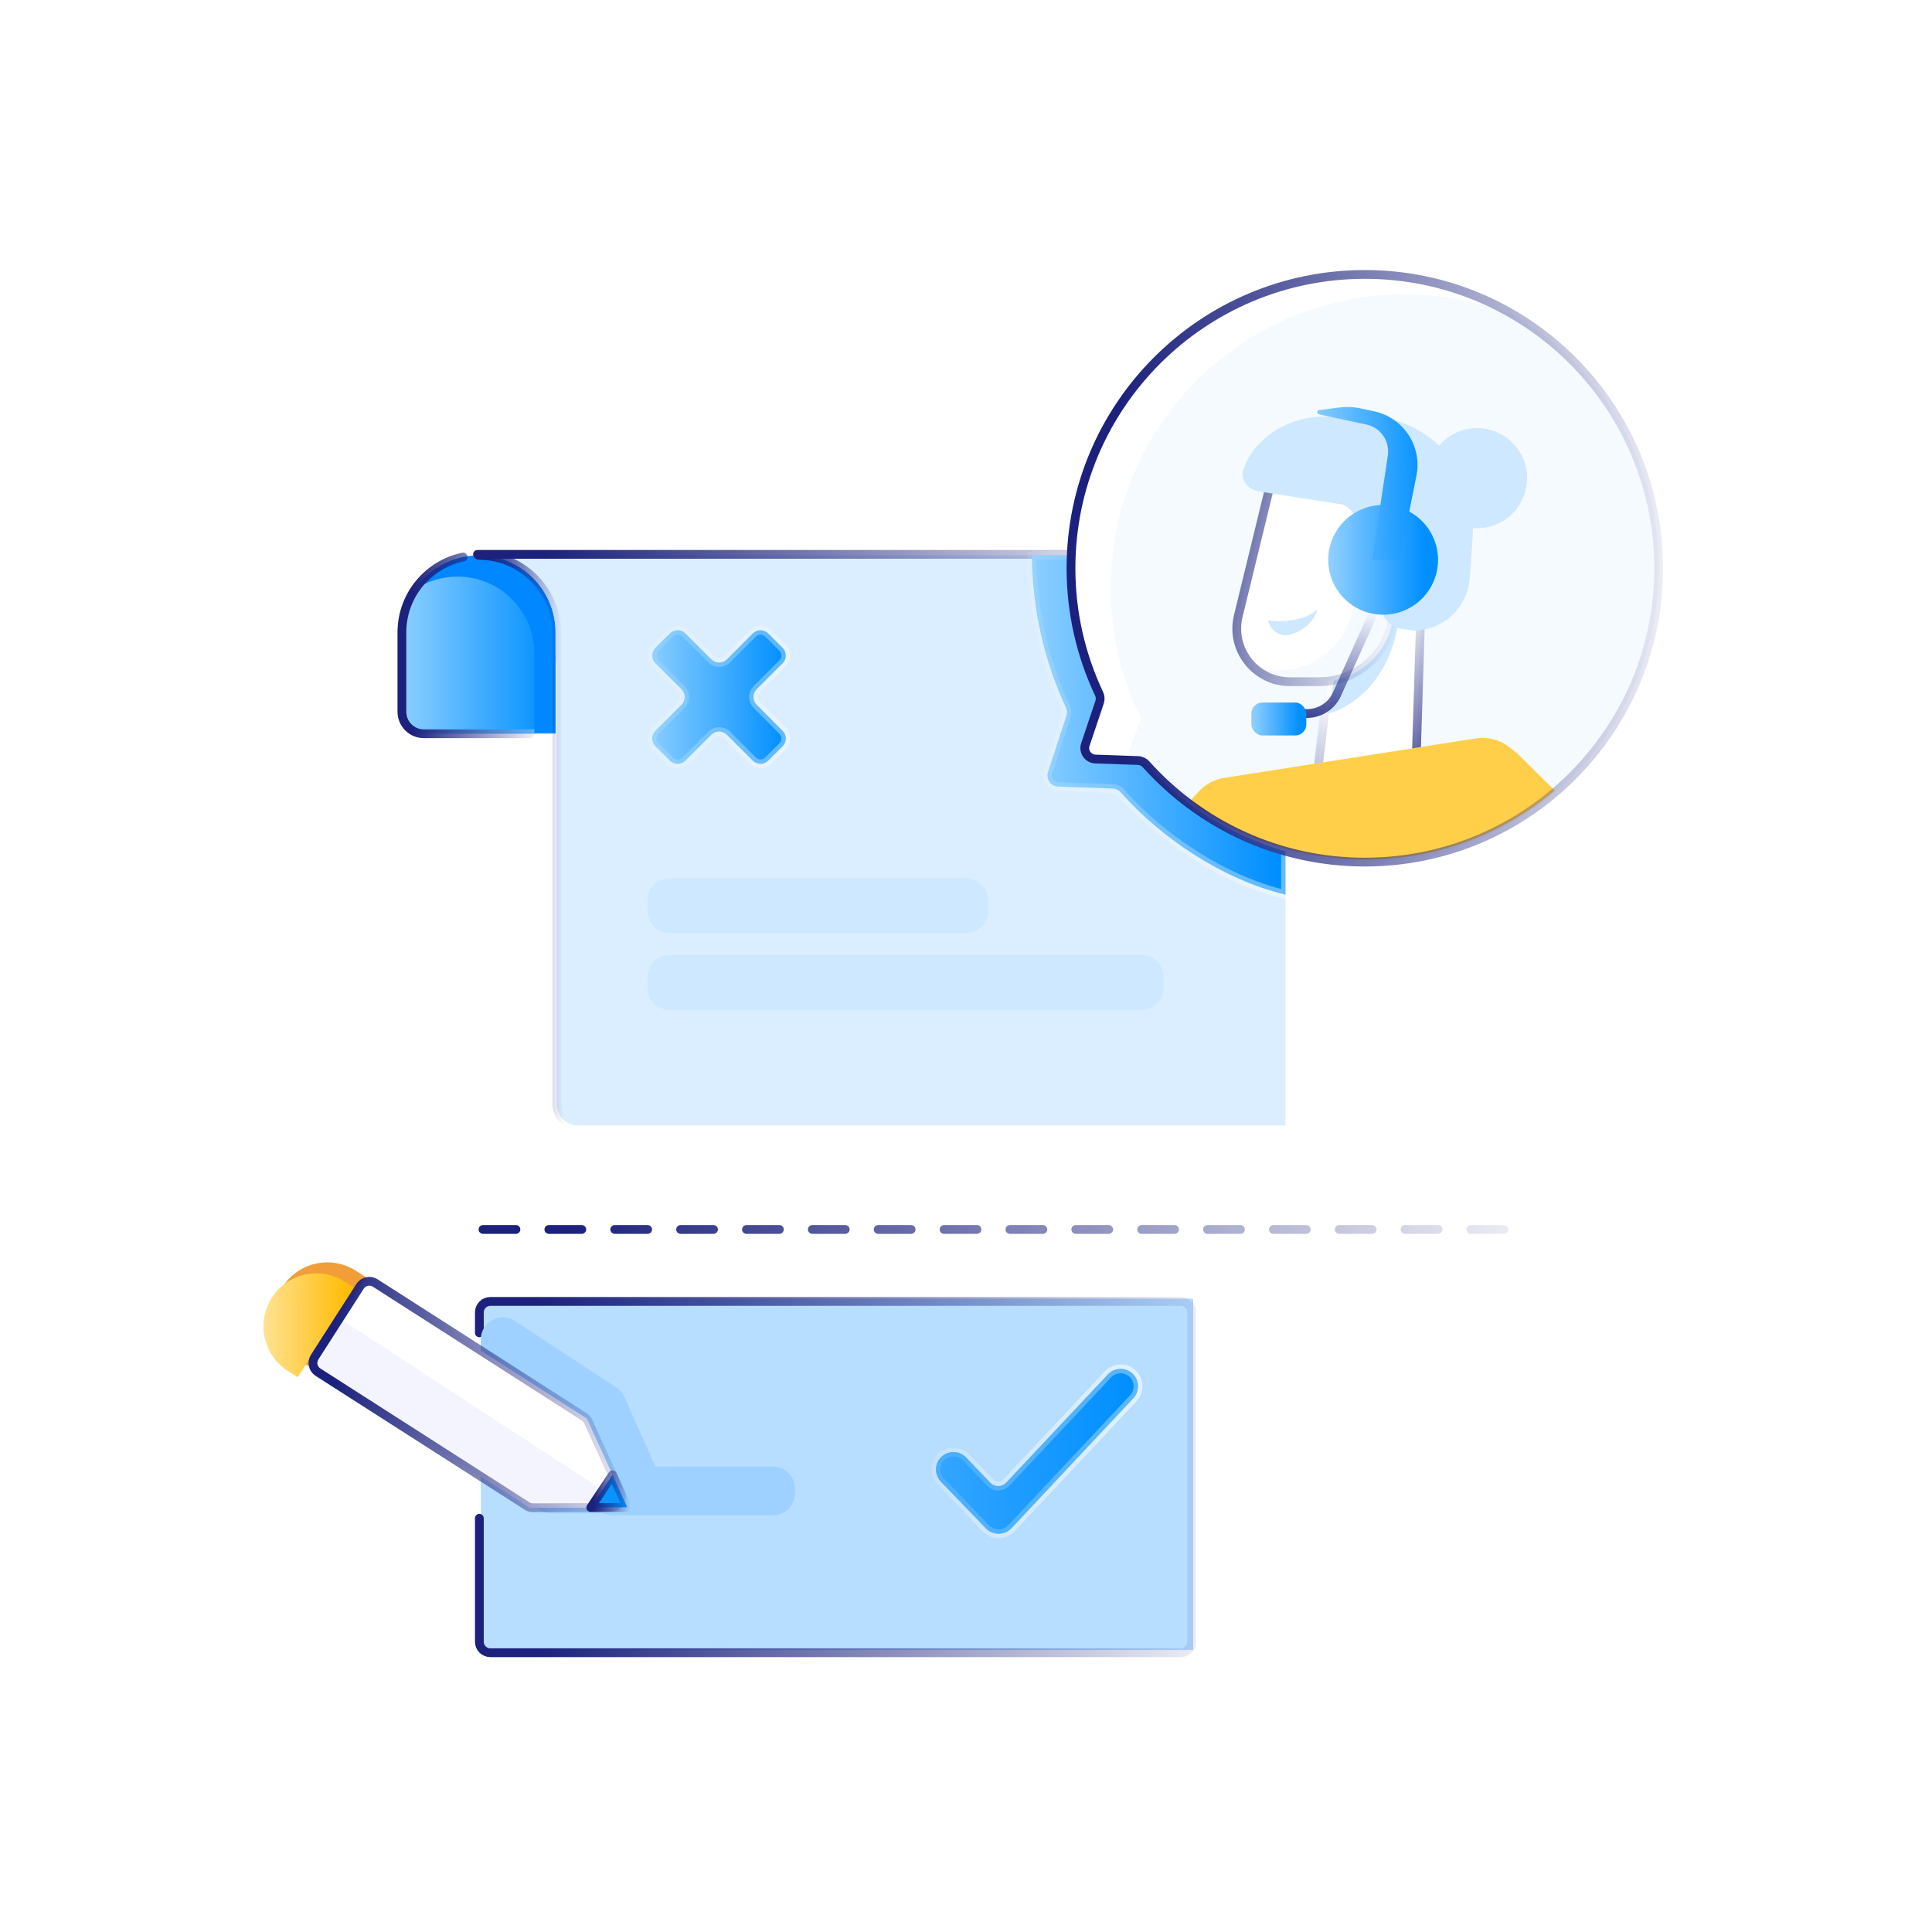 <svg width="176" height="176" viewBox="0 0 176 176" fill="none" xmlns="http://www.w3.org/2000/svg">
<path d="M43.609 50.601C47.47 50.601 50.605 53.736 50.605 57.597V66.842H38.613C37.509 66.842 36.613 65.946 36.613 64.842V57.597C36.613 53.736 39.748 50.601 43.609 50.601Z" fill="url(#paint0_linear_253_8788)" stroke="url(#paint1_linear_253_8788)" stroke-opacity="0.4" stroke-width="0.8" stroke-linejoin="round"/>
<path d="M43.609 50.602C41.189 50.602 39.055 51.834 37.801 53.703C38.912 52.956 40.243 52.526 41.684 52.526C45.545 52.526 48.68 55.661 48.68 59.523V66.778H50.605V57.597C50.605 53.736 47.47 50.602 43.609 50.602Z" fill="#0187FF"/>
<path d="M48.284 66.842H38.613C37.509 66.842 36.613 65.946 36.613 64.842V57.597C36.613 54.22 39.011 51.404 42.19 50.744" stroke="url(#paint2_linear_253_8788)" stroke-width="0.8" stroke-linecap="round" stroke-linejoin="round"/>
<path d="M50.726 50.601H43.609C47.47 50.601 50.605 53.736 50.605 57.597V59.643C50.682 60.193 50.726 60.754 50.726 61.326V100.644C50.726 101.678 51.573 102.525 52.607 102.525H117.106V56.86C117.106 53.395 114.301 50.59 110.836 50.59H50.726V50.601Z" fill="#DBEEFF"/>
<path d="M43.609 50.59C47.536 50.59 50.726 53.78 50.726 57.707V100.559C50.726 101.663 51.622 102.559 52.726 102.559H117V78.5" stroke="url(#paint3_linear_253_8788)" stroke-width="0.8" stroke-linecap="round" stroke-linejoin="round"/>
<path d="M43.5 50.5H103.714" stroke="url(#paint4_linear_253_8788)" stroke-width="0.8" stroke-linecap="round" stroke-linejoin="round"/>
<path d="M104 87H61C59.895 87 59 87.895 59 89V90C59 91.105 59.895 92 61 92H104C105.105 92 106 91.105 106 90V89C106 87.895 105.105 87 104 87Z" fill="#CEE8FF"/>
<path d="M88 80H61C59.895 80 59 80.895 59 82V83C59 84.105 59.895 85 61 85H88C89.105 85 90 84.105 90 83V82C90 80.895 89.105 80 88 80Z" fill="#CEE8FF"/>
<path d="M71.293 60.427C71.683 60.036 71.683 59.403 71.293 59.013L69.987 57.707C69.597 57.317 68.964 57.317 68.573 57.707L66.215 60.065C65.825 60.456 65.192 60.456 64.801 60.065L62.441 57.705C62.051 57.315 61.42 57.314 61.029 57.703L59.713 59.011C59.32 59.402 59.319 60.038 59.712 60.429L62.078 62.785C62.47 63.175 62.471 63.809 62.08 64.201L59.709 66.571C59.318 66.962 59.319 67.597 59.711 67.987L61.029 69.297C61.42 69.686 62.051 69.685 62.441 69.295L64.801 66.935C65.192 66.544 65.825 66.544 66.215 66.935L68.573 69.293C68.964 69.683 69.597 69.683 69.987 69.293L71.294 67.986C71.684 67.596 71.685 66.964 71.296 66.573L68.932 64.199C68.543 63.808 68.544 63.176 68.933 62.786L71.293 60.427Z" fill="url(#paint5_linear_253_8788)" stroke="url(#paint6_linear_253_8788)" stroke-opacity="0.4" stroke-width="0.8" stroke-linejoin="round"/>
<path opacity="0.1" d="M103.824 54.602H116.661" stroke="url(#paint7_linear_253_8788)" stroke-width="0.8" stroke-linecap="round" stroke-linejoin="round"/>
<path fill-rule="evenodd" clip-rule="evenodd" d="M97.701 50.59L94.001 50.59C94.038 55.558 95.153 60.252 97.103 64.465C97.21 64.698 97.228 64.964 97.148 65.208L95.467 70.345C95.261 70.977 95.717 71.631 96.382 71.656L101.377 71.837C101.658 71.847 101.921 71.975 102.106 72.187C105.715 76.308 111.435 80.159 117.107 81.499V77.531C111.303 75.852 106.941 72.33 104.2 69.079C104.196 69.074 104.19 69.072 104.184 69.072L99.89 68.915C99.226 68.891 98.769 68.237 98.976 67.606L100.28 63.614C100.36 63.369 100.341 63.103 100.233 62.87C98.6 59.331 97.689 55.378 97.689 51.196C97.689 51.001 97.693 50.798 97.701 50.59Z" fill="url(#paint8_linear_253_8788)"/>
<path d="M97.701 50.59L98.1 50.605C98.105 50.496 98.064 50.391 97.989 50.312C97.913 50.234 97.809 50.19 97.701 50.19V50.59ZM94.001 50.59V50.19C93.894 50.19 93.792 50.232 93.717 50.308C93.642 50.384 93.6 50.486 93.601 50.593L94.001 50.59ZM97.103 64.465L97.466 64.297L97.466 64.297L97.103 64.465ZM97.148 65.208L97.528 65.332L97.528 65.332L97.148 65.208ZM95.467 70.345L95.848 70.47L95.848 70.47L95.467 70.345ZM96.382 71.656L96.396 71.256L96.396 71.256L96.382 71.656ZM101.377 71.837L101.362 72.237L101.377 71.837ZM102.106 72.187L102.407 71.924L102.407 71.924L102.106 72.187ZM117.107 81.499L117.015 81.889C117.134 81.917 117.259 81.889 117.355 81.813C117.451 81.737 117.507 81.622 117.507 81.499H117.107ZM117.107 77.531H117.507C117.507 77.353 117.389 77.197 117.218 77.147L117.107 77.531ZM104.2 69.079L103.895 69.337L103.895 69.337L104.2 69.079ZM104.184 69.072L104.17 69.471C104.174 69.472 104.179 69.472 104.184 69.472V69.072ZM99.89 68.915L99.905 68.516L99.905 68.516L99.89 68.915ZM98.976 67.606L98.596 67.481L98.596 67.481L98.976 67.606ZM100.28 63.614L99.899 63.489L99.899 63.489L100.28 63.614ZM100.233 62.87L100.597 62.702L100.597 62.702L100.233 62.87ZM97.701 50.19L94.001 50.19V50.99L97.701 50.99V50.19ZM93.601 50.593C93.638 55.62 94.766 60.37 96.74 64.633L97.466 64.297C95.539 60.134 94.437 55.497 94.401 50.587L93.601 50.593ZM96.74 64.633C96.806 64.777 96.816 64.938 96.768 65.084L97.528 65.332C97.641 64.99 97.615 64.62 97.466 64.297L96.74 64.633ZM96.768 65.084L95.087 70.221L95.848 70.47L97.528 65.332L96.768 65.084ZM95.087 70.221C94.798 71.106 95.437 72.022 96.367 72.055L96.396 71.256C95.997 71.241 95.724 70.849 95.848 70.47L95.087 70.221ZM96.367 72.055L101.362 72.237L101.391 71.437L96.396 71.256L96.367 72.055ZM101.362 72.237C101.53 72.243 101.69 72.319 101.805 72.451L102.407 71.924C102.151 71.631 101.786 71.451 101.391 71.437L101.362 72.237ZM101.805 72.451C105.46 76.624 111.249 80.526 117.015 81.889L117.199 81.11C111.62 79.792 105.97 75.993 102.407 71.924L101.805 72.451ZM117.507 81.499V77.531H116.707V81.499H117.507ZM117.218 77.147C111.506 75.494 107.207 72.025 104.506 68.821L103.895 69.337C106.675 72.635 111.101 76.209 116.995 77.916L117.218 77.147ZM104.506 68.821C104.425 68.725 104.306 68.672 104.184 68.672V69.472C104.075 69.472 103.968 69.424 103.895 69.337L104.506 68.821ZM104.199 68.672L99.905 68.516L99.876 69.315L104.17 69.471L104.199 68.672ZM99.905 68.516C99.506 68.501 99.232 68.109 99.356 67.73L98.596 67.481C98.307 68.366 98.945 69.281 99.876 69.315L99.905 68.516ZM99.356 67.73L100.66 63.738L99.899 63.489L98.596 67.481L99.356 67.73ZM100.66 63.738C100.772 63.394 100.746 63.024 100.597 62.702L99.87 63.037C99.937 63.182 99.947 63.344 99.899 63.489L100.66 63.738ZM100.597 62.702C98.987 59.215 98.088 55.32 98.088 51.196H97.288C97.288 55.437 98.213 59.447 99.87 63.037L100.597 62.702ZM98.088 51.196C98.088 51.007 98.093 50.809 98.1 50.605L97.301 50.575C97.293 50.788 97.288 50.995 97.288 51.196H98.088Z" fill="url(#paint9_linear_253_8788)" fill-opacity="0.4"/>
<path d="M124.332 25C109.549 25 97.564 36.985 97.564 51.768C97.564 56.01 98.557 60.011 100.302 63.572L98.873 67.828C98.66 68.462 99.117 69.122 99.786 69.145L104.113 69.299C109.017 74.955 116.258 78.535 124.332 78.535C139.114 78.535 151.099 66.55 151.099 51.768C151.099 36.985 139.114 25 124.332 25Z" fill="#F5FAFF"/>
<path d="M129 69.5L129.5 53.5L126 51L121.5 58L120 70.5L129 69.5Z" fill="white"/>
<path d="M127.5 55.5C127.1 61.5 123.5 64.333 121 65L121.5 62L123.5 52L127.5 55.5Z" fill="#CEE8FF"/>
<path d="M129 69.5L129.5 53.5L126 51L121.5 58L120 70.5L129 69.5Z" stroke="url(#paint10_linear_253_8788)" stroke-width="0.8" stroke-linecap="round" stroke-linejoin="round"/>
<path fill-rule="evenodd" clip-rule="evenodd" d="M141.639 72.014L138.217 68.633L137.524 68.085C136.65 67.393 135.526 67.098 134.424 67.271L111.52 70.864C110.621 71.005 109.796 71.449 109.183 72.122L108.391 72.991C112.854 76.33 118.395 78.308 124.396 78.308C130.965 78.308 136.982 75.941 141.639 72.014Z" fill="#FFCF49"/>
<path d="M102.629 69.248L103.922 65.387C102.167 61.827 101.184 57.825 101.184 53.583C101.184 38.8 113.169 26.815 127.952 26.815C131.532 26.815 134.952 27.527 138.071 28.801C134.05 26.394 129.356 25 124.332 25C109.549 25 97.564 36.985 97.564 51.768C97.564 56.01 98.557 60.011 100.302 63.572L98.873 67.828C98.66 68.462 99.117 69.122 99.785 69.146L102.629 69.248Z" fill="white"/>
<path d="M124.332 25C109.549 25 97.564 36.985 97.564 51.768C97.564 55.864 98.49 59.735 100.124 63.202C100.236 63.44 100.255 63.712 100.171 63.961L98.873 67.828C98.66 68.462 99.117 69.122 99.786 69.145L103.678 69.283C103.955 69.293 104.216 69.418 104.401 69.625C109.298 75.092 116.415 78.535 124.332 78.535C139.114 78.535 151.099 66.55 151.099 51.768C151.099 36.985 139.114 25 124.332 25Z" stroke="url(#paint11_linear_253_8788)" stroke-width="0.8" stroke-linecap="round" stroke-linejoin="round"/>
<path fill-rule="evenodd" clip-rule="evenodd" d="M115.687 44.368L122.636 45.798L125.065 49.388L125.431 49.495L125.851 46.459L127.369 52.576L127.653 53.353L126.781 56.922C126.04 59.967 123.317 62.102 120.182 62.102H117.512C114.369 62.102 112.056 59.155 112.806 56.109L115.566 44.786C115.599 44.645 115.64 44.505 115.687 44.368Z" fill="white"/>
<path fill-rule="evenodd" clip-rule="evenodd" d="M123.117 55.868L126.314 42.777L126.296 42.768C126.448 42.151 126.328 41.542 126.023 41.054H127.789C129.239 41.054 130.306 42.413 129.96 43.822L129.978 43.831L126.781 56.922C126.04 59.967 123.317 62.102 120.182 62.102H117.512C116.356 62.102 115.312 61.703 114.492 61.048H116.518C119.652 61.048 122.376 58.913 123.117 55.868Z" fill="#F5FAFF"/>
<path d="M115.687 44.368C115.64 44.505 115.599 44.645 115.566 44.786L112.806 56.109C112.056 59.154 114.369 62.101 117.512 62.101H120.182C123.317 62.101 126.04 59.967 126.781 56.922L127.653 53.352" stroke="url(#paint12_linear_253_8788)" stroke-width="0.8" stroke-linecap="round" stroke-linejoin="round"/>
<path d="M125.524 38H121.5C117.888 37.598 114.249 39.703 113.261 42.816C112.963 43.755 113.717 44.613 114.69 44.765L122.062 45.923C122.47 45.987 122.837 46.204 123.089 46.529L123.556 47.131C124.274 48.057 125.755 47.643 125.887 46.478V46.478V55.289C125.887 56.274 126.605 57.112 127.578 57.264L128.6 57.424C128.702 57.44 128.806 57.449 128.909 57.446C131.557 57.367 133.721 55.29 133.898 52.634L134.179 48.462C134.53 43.247 130.719 38.572 125.524 38Z" fill="#CEE8FF"/>
<path d="M134.559 48.117C137.076 48.117 139.117 46.076 139.117 43.559C139.117 41.041 137.076 39 134.559 39C132.041 39 130 41.041 130 43.559C130 46.076 132.041 48.117 134.559 48.117Z" fill="#CEE8FF"/>
<rect x="43.802" y="118.308" width="64.894" height="32.003" fill="#B7DDFF"/>
<path d="M90.964 139.714C90.54 139.714 90.117 139.544 89.82 139.234L85.713 134.971C85.106 134.336 85.12 133.334 85.755 132.727C86.391 132.12 87.393 132.134 88 132.769L90.22 135.075C90.617 135.487 91.278 135.482 91.669 135.065L100.929 125.203C101.522 124.568 102.524 124.526 103.174 125.132C103.809 125.725 103.837 126.728 103.244 127.377L92.135 139.22C91.839 139.53 91.43 139.714 90.992 139.714H90.964Z" fill="url(#paint13_linear_253_8788)" stroke="url(#paint14_linear_253_8788)" stroke-opacity="0.4" stroke-width="0.8" stroke-linejoin="round"/>
<path d="M90.964 139.714C90.54 139.714 90.117 139.544 89.82 139.234L85.713 134.971C85.106 134.336 85.12 133.334 85.755 132.727C86.391 132.12 87.393 132.134 88 132.769L90.22 135.075C90.617 135.487 91.278 135.482 91.669 135.065L100.929 125.203C101.522 124.568 102.524 124.526 103.174 125.132C103.809 125.725 103.837 126.728 103.244 127.377L92.135 139.22C91.839 139.53 91.43 139.714 90.992 139.714H90.964Z" fill="url(#paint15_linear_253_8788)" stroke="url(#paint16_linear_253_8788)" stroke-opacity="0.4" stroke-width="0.8" stroke-linejoin="round"/>
<path d="M43.669 138.309V149.559C43.669 150.111 44.116 150.559 44.669 150.559H107.563C108.115 150.559 108.563 150.111 108.563 149.559V119.556C108.563 119.004 108.115 118.556 107.563 118.556H44.669C44.116 118.556 43.669 119.004 43.669 119.556V121.419" stroke="url(#paint17_linear_253_8788)" stroke-width="0.8" stroke-linecap="round" stroke-linejoin="round"/>
<path d="M70.414 133.594H55.746C54.641 133.594 53.746 134.489 53.746 135.594V136.038C53.746 137.143 54.641 138.038 55.746 138.038H70.414C71.518 138.038 72.414 137.143 72.414 136.038V135.594C72.414 134.489 71.518 133.594 70.414 133.594Z" fill="#9ED1FF"/>
<path d="M43.802 132.946C43.802 133.621 44.142 134.25 44.706 134.62L49.16 137.536C49.487 137.75 49.87 137.864 50.262 137.863L58.513 137.835C59.958 137.83 60.921 136.342 60.334 135.022L56.877 127.255C56.721 126.904 56.467 126.605 56.146 126.395L46.898 120.336C45.568 119.465 43.802 120.419 43.802 122.009V132.946Z" fill="#9ED1FF"/>
<path d="M25.763 117.22C24.325 119.469 24.98 122.451 27.22 123.889L28.119 124.466L33.321 116.34L32.422 115.763C30.173 114.325 27.19 114.98 25.753 117.22H25.763Z" fill="#F19E39"/>
<g filter="url(#filter0_d_253_8788)">
<path d="M25.763 117.22C24.325 119.469 24.98 122.451 27.22 123.889L28.119 124.466L33.321 116.34L32.422 115.763C30.173 114.325 27.19 114.98 25.753 117.22H25.763Z" fill="url(#paint18_linear_253_8788)"/>
</g>
<path d="M33.341 116.339L28.129 124.465L48.263 137.353L57.152 137.324L53.465 129.227L33.341 116.339Z" fill="white"/>
<path opacity="0.7" fill-rule="evenodd" clip-rule="evenodd" d="M30.927 120.103L28.129 124.465L48.263 137.353L57.152 137.323L57.076 137.157L30.927 120.103Z" fill="#EEF0FD"/>
<path d="M34.182 116.878C33.718 116.58 33.099 116.715 32.801 117.18L28.669 123.622C28.371 124.087 28.506 124.706 28.972 125.004L48.015 137.194C48.177 137.298 48.365 137.353 48.557 137.352L55.603 137.329C56.33 137.326 56.811 136.575 56.51 135.914L53.588 129.495C53.508 129.32 53.379 129.172 53.217 129.068L34.182 116.878Z" stroke="url(#paint19_linear_253_8788)" stroke-width="0.8" stroke-linecap="round" stroke-linejoin="round"/>
<path d="M53.816 137.333L57.151 137.323L55.801 134.351L53.816 137.333Z" fill="#0893FF" stroke="url(#paint20_linear_253_8788)" stroke-width="0.8" stroke-linecap="round" stroke-linejoin="round"/>
<path d="M44 112H137" stroke="url(#paint21_linear_253_8788)" stroke-width="0.8" stroke-linecap="round" stroke-linejoin="round" stroke-dasharray="3 3"/>
<path d="M125.5 55L121.796 63.231C121.312 64.308 120.241 65 119.06 65H115.5" stroke="url(#paint22_linear_253_8788)" stroke-width="0.8" stroke-linecap="round" stroke-linejoin="round"/>
<path d="M126 56C128.761 56 131 53.761 131 51C131 48.239 128.761 46 126 46C123.239 46 121 48.239 121 51C121 53.761 123.239 56 126 56Z" fill="url(#paint23_linear_253_8788)"/>
<path d="M121.992 37.126L120.172 37.353C119.949 37.381 119.935 37.7 120.155 37.748L124.473 38.673C125.408 38.873 126.147 39.588 126.379 40.515C126.459 40.835 126.475 41.168 126.426 41.494L125 51H127.5L129.033 43.336C129.569 40.655 127.852 38.04 125.177 37.467L123.993 37.213C123.336 37.072 122.659 37.043 121.992 37.126Z" fill="url(#paint24_linear_253_8788)"/>
<rect x="114" y="64" width="5" height="3" rx="1" fill="url(#paint25_linear_253_8788)"/>
<path d="M115.5 56.5L115.544 56.633C115.816 57.449 116.594 58.045 117.429 57.832C119.166 57.389 119.865 56.173 120 55.5C118.8 56.7 116.333 56.667 115.5 56.5Z" fill="#CEE8FF"/>
<defs>
<filter id="filter0_d_253_8788" x="20" y="112" width="16.321" height="17.465" filterUnits="userSpaceOnUse" color-interpolation-filters="sRGB">
<feFlood flood-opacity="0" result="BackgroundImageFix"/>
<feColorMatrix in="SourceAlpha" type="matrix" values="0 0 0 0 0 0 0 0 0 0 0 0 0 0 0 0 0 0 127 0" result="hardAlpha"/>
<feOffset dx="-1" dy="1"/>
<feGaussianBlur stdDeviation="2"/>
<feComposite in2="hardAlpha" operator="out"/>
<feColorMatrix type="matrix" values="0 0 0 0 1 0 0 0 0 0.824 0 0 0 0 0.341 0 0 0 0.36 0"/>
<feBlend mode="normal" in2="BackgroundImageFix" result="effect1_dropShadow_253_8788"/>
<feBlend mode="normal" in="SourceGraphic" in2="effect1_dropShadow_253_8788" result="shape"/>
</filter>
<linearGradient id="paint0_linear_253_8788" x1="50.138" y1="64.852" x2="36.741" y2="64.852" gradientUnits="userSpaceOnUse">
<stop stop-color="#008FFF"/>
<stop offset="1" stop-color="#8BCEFF"/>
</linearGradient>
<linearGradient id="paint1_linear_253_8788" x1="50.88" y1="66.842" x2="30.708" y2="64.7" gradientUnits="userSpaceOnUse">
<stop stop-color="white"/>
<stop offset="1" stop-color="white" stop-opacity="0"/>
</linearGradient>
<linearGradient id="paint2_linear_253_8788" x1="37.539" y1="61.487" x2="49.375" y2="61.487" gradientUnits="userSpaceOnUse">
<stop stop-color="#1B217C"/>
<stop offset="1" stop-color="#1B217C" stop-opacity="0"/>
</linearGradient>
<linearGradient id="paint3_linear_253_8788" x1="44.174" y1="73.735" x2="51.392" y2="73.735" gradientUnits="userSpaceOnUse">
<stop stop-color="#1B217C"/>
<stop offset="1" stop-color="#1B217C" stop-opacity="0"/>
</linearGradient>
<linearGradient id="paint4_linear_253_8788" x1="49.777" y1="51.509" x2="110.842" y2="51.509" gradientUnits="userSpaceOnUse">
<stop stop-color="#1B217C"/>
<stop offset="1" stop-color="#1B217C" stop-opacity="0"/>
</linearGradient>
<linearGradient id="paint5_linear_253_8788" x1="71.566" y1="68.408" x2="59.119" y2="68.408" gradientUnits="userSpaceOnUse">
<stop stop-color="#008FFF"/>
<stop offset="1" stop-color="#8BCEFF"/>
</linearGradient>
<linearGradient id="paint6_linear_253_8788" x1="72.255" y1="70" x2="53.585" y2="67.699" gradientUnits="userSpaceOnUse">
<stop stop-color="white"/>
<stop offset="1" stop-color="white" stop-opacity="0"/>
</linearGradient>
<linearGradient id="paint7_linear_253_8788" x1="104.843" y1="55.111" x2="117.861" y2="55.111" gradientUnits="userSpaceOnUse">
<stop stop-color="#1B217C"/>
<stop offset="1" stop-color="#1B217C" stop-opacity="0"/>
</linearGradient>
<linearGradient id="paint8_linear_253_8788" x1="116.335" y1="77.713" x2="94.212" y2="77.713" gradientUnits="userSpaceOnUse">
<stop stop-color="#008FFF"/>
<stop offset="1" stop-color="#8BCEFF"/>
</linearGradient>
<linearGradient id="paint9_linear_253_8788" x1="117.56" y1="81.499" x2="84.157" y2="78.422" gradientUnits="userSpaceOnUse">
<stop stop-color="white"/>
<stop offset="1" stop-color="white" stop-opacity="0"/>
</linearGradient>
<linearGradient id="paint10_linear_253_8788" x1="133.5" y1="70" x2="123" y2="61" gradientUnits="userSpaceOnUse">
<stop stop-color="#1B217C"/>
<stop offset="1" stop-color="#1B217C" stop-opacity="0"/>
</linearGradient>
<linearGradient id="paint11_linear_253_8788" x1="101.811" y1="52.261" x2="156.103" y2="52.261" gradientUnits="userSpaceOnUse">
<stop stop-color="#1B217C"/>
<stop offset="1" stop-color="#1B217C" stop-opacity="0"/>
</linearGradient>
<linearGradient id="paint12_linear_253_8788" x1="102.5" y1="53" x2="127.5" y2="57.5" gradientUnits="userSpaceOnUse">
<stop stop-color="#1B217C"/>
<stop offset="1" stop-color="#1B217C" stop-opacity="0"/>
</linearGradient>
<linearGradient id="paint13_linear_253_8788" x1="103.208" y1="137.876" x2="85.546" y2="137.876" gradientUnits="userSpaceOnUse">
<stop stop-color="#008FFF"/>
<stop offset="1" stop-color="#33A5FF"/>
</linearGradient>
<linearGradient id="paint14_linear_253_8788" x1="104.186" y1="139.715" x2="77.895" y2="135.734" gradientUnits="userSpaceOnUse">
<stop stop-color="white"/>
<stop offset="1" stop-color="white" stop-opacity="0"/>
</linearGradient>
<linearGradient id="paint15_linear_253_8788" x1="103.208" y1="137.876" x2="85.546" y2="137.876" gradientUnits="userSpaceOnUse">
<stop stop-color="#008FFF"/>
<stop offset="1" stop-color="#33A5FF"/>
</linearGradient>
<linearGradient id="paint16_linear_253_8788" x1="104.186" y1="139.715" x2="77.895" y2="135.734" gradientUnits="userSpaceOnUse">
<stop stop-color="white"/>
<stop offset="1" stop-color="white" stop-opacity="0"/>
</linearGradient>
<linearGradient id="paint17_linear_253_8788" x1="48.817" y1="134.852" x2="114.629" y2="134.852" gradientUnits="userSpaceOnUse">
<stop stop-color="#1B217C"/>
<stop offset="1" stop-color="#1B217C" stop-opacity="0"/>
</linearGradient>
<linearGradient id="paint18_linear_253_8788" x1="33.047" y1="123.306" x2="25.183" y2="123.306" gradientUnits="userSpaceOnUse">
<stop stop-color="#FFBB00"/>
<stop offset="1" stop-color="#FFE18F"/>
</linearGradient>
<linearGradient id="paint19_linear_253_8788" x1="30.431" y1="127.039" x2="59.865" y2="127.039" gradientUnits="userSpaceOnUse">
<stop stop-color="#1B217C"/>
<stop offset="1" stop-color="#1B217C" stop-opacity="0"/>
</linearGradient>
<linearGradient id="paint20_linear_253_8788" x1="54.081" y1="135.869" x2="57.463" y2="135.869" gradientUnits="userSpaceOnUse">
<stop stop-color="#1B217C"/>
<stop offset="1" stop-color="#1B217C" stop-opacity="0"/>
</linearGradient>
<linearGradient id="paint21_linear_253_8788" x1="51.378" y1="112.509" x2="145.693" y2="112.509" gradientUnits="userSpaceOnUse">
<stop stop-color="#1B217C"/>
<stop offset="1" stop-color="#1B217C" stop-opacity="0"/>
</linearGradient>
<linearGradient id="paint22_linear_253_8788" x1="121.5" y1="68" x2="125" y2="53.5" gradientUnits="userSpaceOnUse">
<stop stop-color="#1B217C"/>
<stop offset="0.858" stop-color="#1B217C" stop-opacity="0"/>
</linearGradient>
<linearGradient id="paint23_linear_253_8788" x1="129.802" y1="55.442" x2="121.437" y2="55.442" gradientUnits="userSpaceOnUse">
<stop stop-color="#008FFF"/>
<stop offset="1" stop-color="#8BCEFF"/>
</linearGradient>
<linearGradient id="paint24_linear_253_8788" x1="130.003" y1="50.135" x2="119.546" y2="50.135" gradientUnits="userSpaceOnUse">
<stop stop-color="#008FFF"/>
<stop offset="1" stop-color="#8BCEFF"/>
</linearGradient>
<linearGradient id="paint25_linear_253_8788" x1="118.401" y1="66.832" x2="114.218" y2="66.832" gradientUnits="userSpaceOnUse">
<stop stop-color="#008FFF"/>
<stop offset="1" stop-color="#8BCEFF"/>
</linearGradient>
</defs>
</svg>
